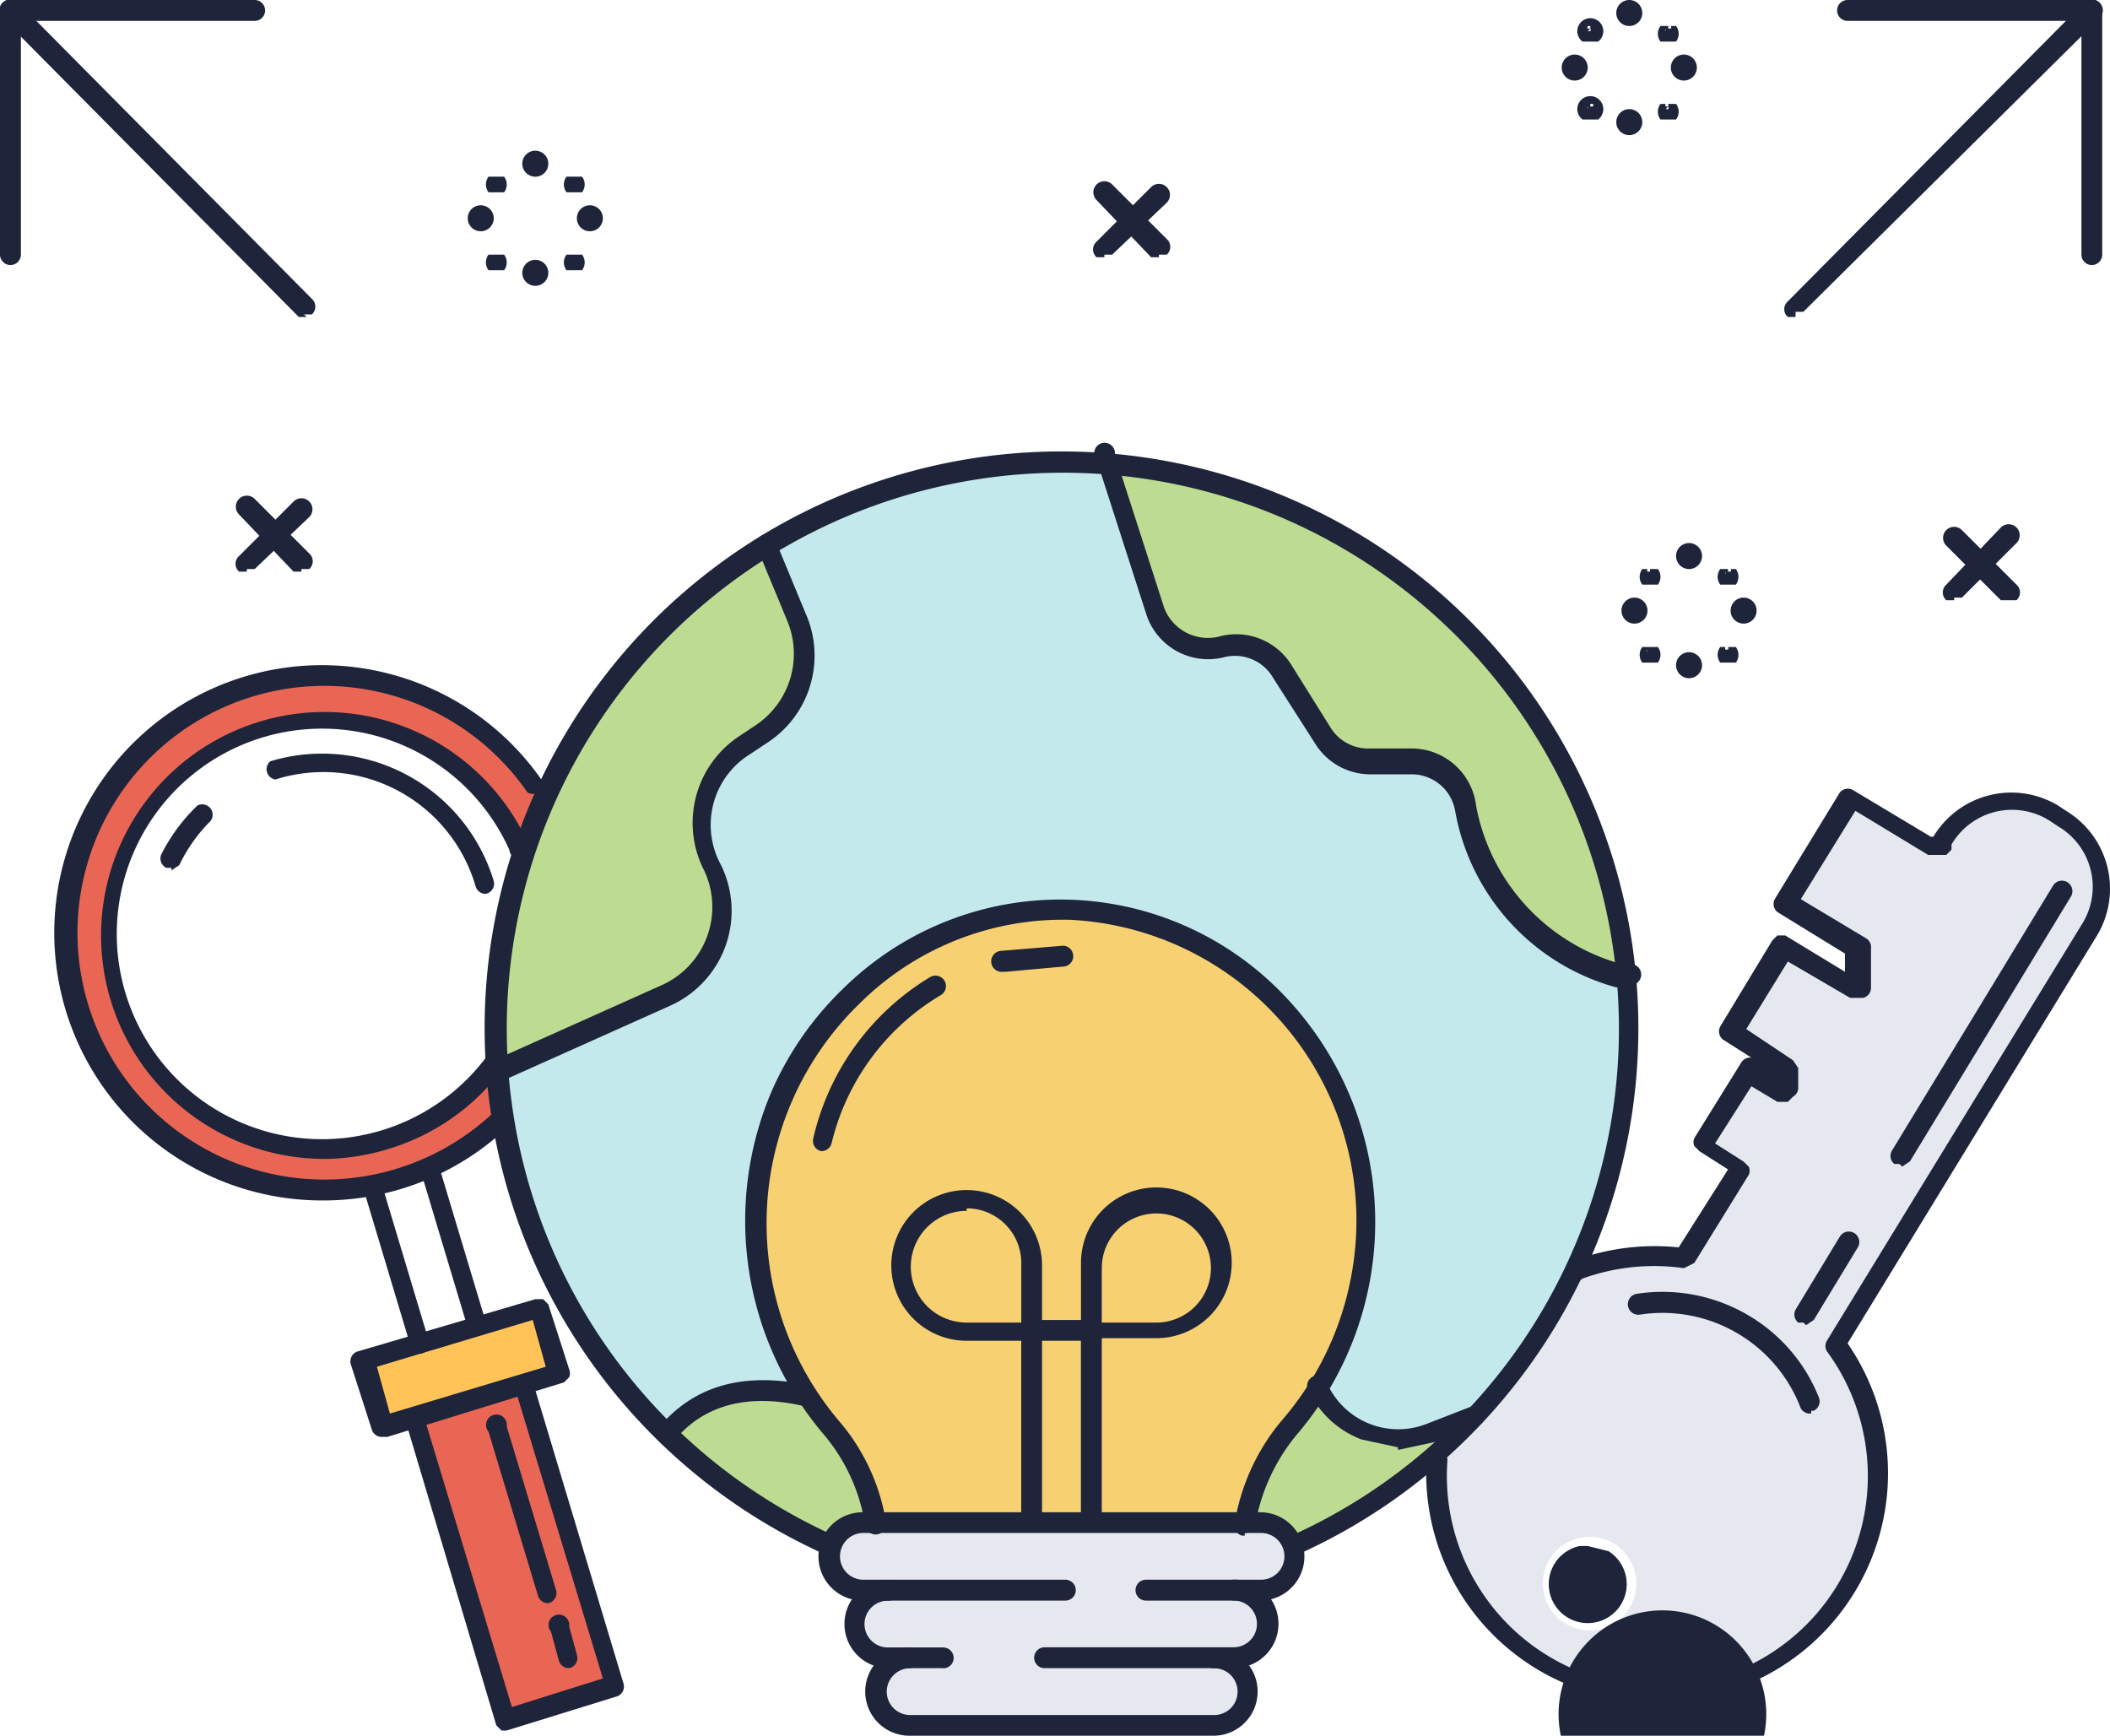 <svg xmlns="http://www.w3.org/2000/svg" xmlns:xlink="http://www.w3.org/1999/xlink" width="90.91" height="74.788" viewBox="0 0 90.91 74.788">
  <defs>
    <clipPath id="clip-path">
      <rect id="長方形_442" data-name="長方形 442" width="90.91" height="74.788" fill="none"/>
    </clipPath>
  </defs>
  <g id="アートワーク_15" data-name="アートワーク 15" transform="translate(45.455 37.394)">
    <g id="グループ_675" data-name="グループ 675" transform="translate(-45.455 -37.394)" clip-path="url(#clip-path)">
      <path id="パス_6909" data-name="パス 6909" d="M33.437,64.384a24.407,24.407,0,1,1,20.041,0Z" transform="translate(2.278 2.119)" fill="#c3e9ed"/>
      <path id="パス_6910" data-name="パス 6910" d="M30.859,20.8,32.2,24.047a4.03,4.03,0,0,1-1.567,5.038l-.672.448a4.031,4.031,0,0,0-1.455,5.262,4.031,4.031,0,0,1-1.9,5.6l-7.5,3.359q-.672-14.443,11.756-22.84" transform="translate(2.28 2.487)" fill="#bddb91"/>
      <path id="パス_6911" data-name="パス 6911" d="M42.512,17.712l2.127,6.606a2.351,2.351,0,0,0,2.911,1.567,2.351,2.351,0,0,1,2.575,1.008L51.8,29.58A2.351,2.351,0,0,0,53.82,30.7h1.791a2.351,2.351,0,0,1,2.351,2.015,9.181,9.181,0,0,0,6.606,7.165h.448C63.9,28.236,56.731,20.511,42.4,17.6" transform="translate(5.07 2.105)" fill="#bddb91"/>
      <path id="パス_6912" data-name="パス 6912" d="M25.6,55.311q2.127-2.575,6.046-1.791H53.7a3.807,3.807,0,0,0,4.814,1.791l2.015-.784-7.5,5.822h-20.6Z" transform="translate(3.061 6.378)" fill="#bddb91"/>
      <path id="パス_6913" data-name="パス 6913" d="M34.35,61.4a8.4,8.4,0,0,0-1.9-4.142A13.659,13.659,0,0,1,29.2,48.3a13.1,13.1,0,0,1,26.2,0,13.659,13.659,0,0,1-3.247,8.845A8.733,8.733,0,0,0,50.136,61.4Z" transform="translate(3.492 4.209)" fill="#f7d071"/>
      <path id="パス_6914" data-name="パス 6914" d="M34.475,61.511a1.455,1.455,0,1,0,0,2.911h.9a1.455,1.455,0,1,0,0,2.911h13.1a1.455,1.455,0,1,0,0-2.911l.9-2.911a1.455,1.455,0,1,1,0,2.911H41.193l.784-2.911H33.355a1.455,1.455,0,1,1,0-2.911h17.13a1.455,1.455,0,1,1,0,2.911Z" transform="translate(3.815 7.008)" fill="#e6e8ef"/>
      <path id="パス_6915" data-name="パス 6915" d="M21.966,33.267a9.181,9.181,0,1,0-1.008,9.516l.224,2.575a11.084,11.084,0,1,1,1.679-14.443Z" transform="translate(0.314 3.12)" fill="#ea6654"/>
      <rect id="長方形_439" data-name="長方形 439" width="7.949" height="2.967" transform="translate(15.65 58.674) rotate(-17)" fill="#ffc358"/>
      <rect id="長方形_440" data-name="長方形 440" width="4.926" height="13.222" transform="translate(18.042 61.426) rotate(-17)" fill="#ea6654"/>
      <path id="パス_6916" data-name="パス 6916" d="M55.3,59.273a9.516,9.516,0,1,0,17.13-5.038L83.4,36.322a3.471,3.471,0,0,0-1.12-4.814l-.336-.224a3.471,3.471,0,0,0-4.814,1.12v.224H76.8L73.216,30.5l-2.8,4.59,3.135,1.9v1.679h-.224l-2.8-1.679L68.29,40.688l2.463,1.567v.784l-.224.224-1.455-.9-2.127,3.247,1.567,1.008-2.351,3.807a9.516,9.516,0,0,0-4.59.448Zm8.285,6.382a2.015,2.015,0,1,1,.252-1.541,2.015,2.015,0,0,1-.252,1.541" transform="translate(6.611 3.647)" fill="#e6e8ef"/>
      <rect id="長方形_441" data-name="長方形 441" width="8.621" height="4.131" transform="translate(44.783 67.847)" fill="#e6e8ef"/>
      <path id="パス_6917" data-name="パス 6917" d="M42.552,10.238h-.336a.448.448,0,0,1,0-.672l2.351-2.351a.475.475,0,0,1,.672.672l-2.351,2.239h-.336" transform="translate(5.03 0.846)" fill="#1e243a"/>
      <path id="パス_6918" data-name="パス 6918" d="M44.9,10.25h-.336L42.215,7.787a.475.475,0,0,1,.672-.672l2.351,2.351a.448.448,0,0,1,0,.672H44.9" transform="translate(5.032 0.834)" fill="#1e243a"/>
      <path id="パス_6919" data-name="パス 6919" d="M9.552,22.338H9.216a.448.448,0,0,1,0-.672l2.351-2.351a.475.475,0,0,1,.672.672L9.888,22.226H9.552" transform="translate(1.084 2.293)" fill="#1e243a"/>
      <path id="パス_6920" data-name="パス 6920" d="M11.9,22.35h-.336L9.215,19.887a.475.475,0,1,1,.672-.672l2.351,2.351a.448.448,0,0,1,0,.672H11.9" transform="translate(1.085 2.281)" fill="#1e243a"/>
      <path id="パス_6921" data-name="パス 6921" d="M75.252,23.45h-.336a.448.448,0,0,1,0-.672l2.351-2.463a.475.475,0,0,1,.672.672l-2.351,2.351h-.336" transform="translate(8.941 2.413)" fill="#1e243a"/>
      <path id="パス_6922" data-name="パス 6922" d="M77.49,23.438h-.224l-2.351-2.351a.475.475,0,0,1,.672-.672l2.351,2.351a.448.448,0,0,1,0,.672H77.6" transform="translate(8.942 2.425)" fill="#1e243a"/>
      <path id="パス_6923" data-name="パス 6923" d="M62.76,1.12a.56.56,0,1,1,.56-.56.56.56,0,0,1-.56.56m0-.672h0" transform="translate(7.438)" fill="#1e243a"/>
      <path id="パス_6924" data-name="パス 6924" d="M62.76,5.32a.56.56,0,1,1,.56-.56.56.56,0,0,1-.56.56m0-.672h0" transform="translate(7.438 0.502)" fill="#1e243a"/>
      <path id="パス_6925" data-name="パス 6925" d="M64.86,3.22a.56.56,0,1,1,.56-.56.56.56,0,0,1-.56.56m0-.672h0" transform="translate(7.689 0.251)" fill="#1e243a"/>
      <path id="パス_6926" data-name="パス 6926" d="M60.66,3.22a.56.56,0,1,1,.56-.56.56.56,0,0,1-.56.56m0-.672h0" transform="translate(7.187 0.251)" fill="#1e243a"/>
      <path id="パス_6927" data-name="パス 6927" d="M64.248,4.672h-.336a.56.56,0,0,1,0-.672h.672a.56.56,0,0,1,0,.672h-.336m-.112-.448h.112a.112.112,0,0,0,0-.112ZM64.248,4h-.112a.112.112,0,0,0,0,.112h.112" transform="translate(7.63 0.478)" fill="#1e243a"/>
      <path id="パス_6928" data-name="パス 6928" d="M61.26,1.708h-.336a.56.56,0,1,1,.672,0H61.26m-.112-.448h.112a.112.112,0,0,0,0-.112Zm.112-.224h-.112a.112.112,0,0,0,0,.112h.112" transform="translate(7.259 0.084)" fill="#1e243a"/>
      <path id="パス_6929" data-name="パス 6929" d="M64.248,1.672h-.336a.56.56,0,0,1,0-.672h.672a.56.56,0,0,1,0,.672h-.336m-.112-.56a.112.112,0,0,0,0,.112h0Zm.112,0h.112a.112.112,0,0,0,0-.112h-.112" transform="translate(7.63 0.12)" fill="#1e243a"/>
      <path id="パス_6930" data-name="パス 6930" d="M61.26,4.708h-.336a.56.56,0,1,1,.672,0H61.26m-.112-.56a.112.112,0,0,0,0,.112h0Zm.112,0h.112a.112.112,0,0,0,0-.112H61.26" transform="translate(7.259 0.442)" fill="#1e243a"/>
      <path id="パス_6931" data-name="パス 6931" d="M20.66,6.92a.56.56,0,1,1,.56-.56.56.56,0,0,1-.56.56m0-.672h0" transform="translate(2.404 0.694)" fill="#1e243a"/>
      <path id="パス_6932" data-name="パス 6932" d="M20.66,11.12a.56.56,0,1,1,.56-.56.56.56,0,0,1-.56.56m0-.672h0" transform="translate(2.404 1.196)" fill="#1e243a"/>
      <path id="パス_6933" data-name="パス 6933" d="M22.76,9.02a.56.56,0,1,1,.56-.56.56.56,0,0,1-.56.56m0-.672h0" transform="translate(2.655 0.945)" fill="#1e243a"/>
      <path id="パス_6934" data-name="パス 6934" d="M18.56,9.02a.56.56,0,1,1,.56-.56.56.56,0,0,1-.56.56m0-.672h0" transform="translate(2.153 0.945)" fill="#1e243a"/>
      <path id="パス_6935" data-name="パス 6935" d="M22.148,10.472h-.336a.56.56,0,0,1,0-.672h.672a.56.56,0,0,1,0,.672h-.336m0-.672h0" transform="translate(2.595 1.172)" fill="#1e243a"/>
      <path id="パス_6936" data-name="パス 6936" d="M19.148,7.472h-.336a.56.56,0,0,1,0-.672h.672a.56.56,0,0,1,0,.672h-.336m0-.672h0" transform="translate(2.236 0.813)" fill="#1e243a"/>
      <path id="パス_6937" data-name="パス 6937" d="M22.148,7.472h-.336a.56.56,0,0,1,0-.672h.672a.56.56,0,0,1,0,.672h-.336m-.112-.56h0" transform="translate(2.595 0.813)" fill="#1e243a"/>
      <path id="パス_6938" data-name="パス 6938" d="M19.148,10.472h-.336a.56.56,0,0,1,0-.672h.672a.56.56,0,0,1,0,.672h-.336m-.112-.56h0" transform="translate(2.236 1.172)" fill="#1e243a"/>
      <path id="パス_6939" data-name="パス 6939" d="M65.06,22.02a.56.56,0,1,1,.56-.56.56.56,0,0,1-.56.56m0-.672h0" transform="translate(7.713 2.499)" fill="#1e243a"/>
      <path id="パス_6940" data-name="パス 6940" d="M65.06,26.22a.56.56,0,1,1,.56-.56.56.56,0,0,1-.56.56m0-.672h0" transform="translate(7.713 3.002)" fill="#1e243a"/>
      <path id="パス_6941" data-name="パス 6941" d="M67.16,24.12a.56.56,0,1,1,.56-.56.56.56,0,0,1-.56.56m0-.672h0" transform="translate(7.964 2.75)" fill="#1e243a"/>
      <path id="パス_6942" data-name="パス 6942" d="M62.96,24.12a.56.56,0,1,1,.56-.56.56.56,0,0,1-.56.56m0-.672h0" transform="translate(7.462 2.75)" fill="#1e243a"/>
      <path id="パス_6943" data-name="パス 6943" d="M66.548,25.572h-.336a.56.56,0,0,1,0-.672h.672a.56.56,0,0,1,0,.672h-.336m0-.672h-.112a.112.112,0,0,0,0,.112h.112a.112.112,0,0,0,0-.112h-.112" transform="translate(7.905 2.978)" fill="#1e243a"/>
      <path id="パス_6944" data-name="パス 6944" d="M63.548,22.572h-.336a.56.56,0,0,1,0-.672h.672a.56.56,0,0,1,0,.672h-.336m0-.672h-.112a.112.112,0,0,0,0,.112h.112" transform="translate(7.546 2.619)" fill="#1e243a"/>
      <path id="パス_6945" data-name="パス 6945" d="M66.548,22.572h-.336a.56.56,0,0,1,0-.672h.672a.56.56,0,0,1,0,.672h-.336m-.112-.56a.112.112,0,0,0,0,.112h0Zm.112,0h.112a.112.112,0,0,0,0-.112h-.112" transform="translate(7.905 2.619)" fill="#1e243a"/>
      <path id="パス_6946" data-name="パス 6946" d="M63.548,25.572h-.336a.56.56,0,0,1,0-.672h.672a.56.56,0,0,1,0,.672h-.336m-.112-.56a.112.112,0,0,0,0,.112h0Zm.112,0h0" transform="translate(7.546 2.978)" fill="#1e243a"/>
      <path id="パス_6947" data-name="パス 6947" d="M33.485,64.874h-.224a24.855,24.855,0,1,1,20.488,0,.448.448,0,0,1-.336-.784,23.959,23.959,0,1,0-19.7,0,.448.448,0,0,1-.224.784" transform="translate(2.23 2.078)" fill="#1e243a"/>
      <path id="パス_6948" data-name="パス 6948" d="M50.2,62.027h-.112a.448.448,0,0,1-.336-.448A9.181,9.181,0,0,1,51.766,57.1a13.211,13.211,0,0,0,3.247-8.621A12.987,12.987,0,0,0,42.7,35.493a12.427,12.427,0,0,0-9.069,3.583,13.187,13.187,0,0,0-.9,18.025,8.845,8.845,0,0,1,2.015,4.366.451.451,0,0,1-.9.112,7.949,7.949,0,0,0-1.791-3.919,14.219,14.219,0,0,1-2.239-14.779A13.883,13.883,0,0,1,32.957,38.4a13.323,13.323,0,0,1,19.033.448,14.107,14.107,0,0,1,.56,18.7,8.285,8.285,0,0,0-1.9,4.031.448.448,0,0,1-.448.336" transform="translate(3.43 4.14)" fill="#1e243a"/>
      <path id="パス_6949" data-name="パス 6949" d="M50.533,62.007H45.607a.448.448,0,1,1,0-.9h4.926a1.008,1.008,0,1,0,0-2.015H33.4a1.008,1.008,0,0,0,0,2.015h8.733a.448.448,0,1,1,0,.9H33.4a1.9,1.9,0,0,1,0-3.807h17.13a1.9,1.9,0,0,1,0,3.807" transform="translate(3.767 6.96)" fill="#1e243a"/>
      <path id="パス_6950" data-name="パス 6950" d="M36.754,64.607H34.4a1.9,1.9,0,0,1,0-3.807.448.448,0,1,1,0,.9,1.008,1.008,0,1,0,0,2.015h2.351a.448.448,0,0,1,0,.9" transform="translate(3.887 7.271)" fill="#1e243a"/>
      <path id="パス_6951" data-name="パス 6951" d="M48.421,64.607H40.248a.448.448,0,1,1,0-.9h8.173a1.008,1.008,0,0,0,0-2.015.448.448,0,1,1,0-.9,1.9,1.9,0,0,1,0,3.807" transform="translate(4.759 7.271)" fill="#1e243a"/>
      <path id="パス_6952" data-name="パス 6952" d="M48.3,67.207H35.2a1.9,1.9,0,1,1,0-3.807.448.448,0,0,1,0,.9,1.008,1.008,0,0,0,0,2.015H48.3a1.008,1.008,0,1,0,0-2.015.448.448,0,0,1,0-.9,1.9,1.9,0,1,1,0,3.807" transform="translate(3.982 7.582)" fill="#1e243a"/>
      <path id="パス_6953" data-name="パス 6953" d="M40.346,60.367a.448.448,0,0,1-.448-.448V52.306H37.547a3.247,3.247,0,1,1,3.247-3.247V51.41h1.679V48.947a3.247,3.247,0,1,1,3.247,3.247H43.369v7.5a.448.448,0,1,1-.9,0V52.306H40.794v7.725a.448.448,0,0,1-.448.448m3.023-8.957H45.72a2.351,2.351,0,1,0-2.351-2.351Zm-5.822-4.814a2.407,2.407,0,0,0,0,4.814H39.9V48.947A2.351,2.351,0,0,0,37.547,46.6" transform="translate(4.102 5.465)" fill="#1e243a"/>
      <path id="パス_6954" data-name="パス 6954" d="M19.041,44.116a.448.448,0,0,1-.224-.784l7.5-3.359a3.695,3.695,0,0,0,1.791-4.926,4.478,4.478,0,0,1,1.567-5.822l.672-.448A3.7,3.7,0,0,0,31.692,24.3l-1.344-3.247a.448.448,0,0,1,.784-.336l1.344,3.247a4.478,4.478,0,0,1-1.679,5.6l-.672.448a3.583,3.583,0,0,0-1.344,4.7,4.478,4.478,0,0,1-2.127,6.158l-7.5,3.359h-.112" transform="translate(2.231 2.459)" fill="#1e243a"/>
      <path id="パス_6955" data-name="パス 6955" d="M65.163,40.506H64.6a9.628,9.628,0,0,1-6.941-7.613,1.9,1.9,0,0,0-1.9-1.567H53.967a2.8,2.8,0,0,1-2.351-1.344l-1.791-2.8a1.9,1.9,0,0,0-2.127-.9,2.8,2.8,0,0,1-3.359-1.9l-2.127-6.606A.448.448,0,1,1,43,17.555l2.127,6.606a2.015,2.015,0,0,0,2.351,1.232,2.8,2.8,0,0,1,3.135,1.232l1.679,2.687a1.9,1.9,0,0,0,1.679.9h1.791a2.8,2.8,0,0,1,2.8,2.463,8.733,8.733,0,0,0,6.27,6.829h.448a.451.451,0,1,1-.112.9" transform="translate(5.035 2.038)" fill="#1e243a"/>
      <path id="パス_6956" data-name="パス 6956" d="M54.218,56.03l-1.567-.336a4.142,4.142,0,0,1-2.239-2.015.448.448,0,1,1,.784-.336,3.359,3.359,0,0,0,4.254,1.679l2.015-.784a.448.448,0,0,1,.336.784l-2.015.784-1.567.336" transform="translate(6.015 6.331)" fill="#1e243a"/>
      <path id="パス_6957" data-name="パス 6957" d="M25.642,55.785h-.224a.448.448,0,0,1-.112-.56c1.567-1.9,3.695-2.463,6.494-1.9a.462.462,0,1,1-.224.9c-2.463-.56-4.366,0-5.6,1.567h-.336" transform="translate(3.02 6.352)" fill="#1e243a"/>
      <path id="パス_6958" data-name="パス 6958" d="M38.654,37.52a.451.451,0,0,1-.112-.9l2.687-.224a.448.448,0,1,1,0,.9l-2.463.224h-.112" transform="translate(4.562 4.353)" fill="#1e243a"/>
      <path id="パス_6959" data-name="パス 6959" d="M31.75,45.108h-.112a.448.448,0,0,1-.336-.56,10.972,10.972,0,0,1,5.038-6.941.451.451,0,0,1,.448.784,10.188,10.188,0,0,0-4.7,6.382.448.448,0,0,1-.448.336" transform="translate(3.741 4.49)" fill="#1e243a"/>
      <path id="パス_6960" data-name="パス 6960" d="M.448,11.42A.448.448,0,0,1,0,10.972V.448A.448.448,0,0,1,.448,0H10.972a.448.448,0,0,1,0,.9H.9V10.972a.448.448,0,0,1-.448.448" fill="#1e243a"/>
      <path id="パス_6961" data-name="パス 6961" d="M13.214,13.662h-.336L.115.787A.475.475,0,0,1,.787.115L13.438,12.878a.448.448,0,0,1,0,.672H13.1" transform="translate(-0.003 -0.003)" fill="#1e243a"/>
      <path id="パス_6962" data-name="パス 6962" d="M81.672,11.42a.448.448,0,0,1-.448-.448V.9H71.148a.448.448,0,1,1,0-.9H81.672a.448.448,0,0,1,.448.448V10.972a.448.448,0,0,1-.448.448" transform="translate(8.455 0)" fill="#1e243a"/>
      <path id="パス_6963" data-name="パス 6963" d="M69.152,13.662h-.336a.448.448,0,0,1,0-.672L81.579.115a.475.475,0,0,1,.672.672L69.488,13.438h-.336" transform="translate(8.211 -0.003)" fill="#1e243a"/>
      <path id="パス_6964" data-name="パス 6964" d="M73.142,46.1h-.224a.448.448,0,0,1-.112-.56l6.941-11.42a.451.451,0,1,1,.784.448l-6.941,11.42-.336.224" transform="translate(8.7 4.054)" fill="#1e243a"/>
      <path id="パス_6965" data-name="パス 6965" d="M69.442,51.319h-.224a.448.448,0,0,1-.112-.56l1.9-3.135a.451.451,0,1,1,.784.448l-1.9,3.135-.336.224" transform="translate(8.258 5.668)" fill="#1e243a"/>
      <path id="パス_6966" data-name="パス 6966" d="M70.543,54.959a.448.448,0,0,1-.448-.224A6.376,6.376,0,0,0,63.154,50.7a.451.451,0,0,1-.112-.9,7.277,7.277,0,0,1,4.926,1.008,7.165,7.165,0,0,1,2.911,3.471.448.448,0,0,1-.224.56h-.112" transform="translate(7.492 5.946)" fill="#1e243a"/>
      <path id="パス_6967" data-name="パス 6967" d="M64.754,69.7A9.852,9.852,0,0,1,54.9,59.291a.448.448,0,1,1,.9,0,9.069,9.069,0,1,0,16.346-4.7.448.448,0,0,1,0-.448L83.115,36.228a3.023,3.023,0,0,0-1.008-4.254l-.336-.224a3.023,3.023,0,0,0-4.254,1.008v.224l-.224.224H76.51l-3.135-1.9-2.351,3.807,2.8,1.679a.448.448,0,0,1,.224.448v1.679a.448.448,0,0,1-.336.448h-.56l-2.687-1.567-1.791,2.911,2.015,1.344.224.336v.784a.448.448,0,0,1-.224.448l-.224.224h-.448l-1.12-.672-1.567,2.463,1.232.784.224.224a.448.448,0,0,1,0,.336l-2.351,3.807-.448.224a9.069,9.069,0,0,0-4.366.448.448.448,0,1,1-.336-.784,9.964,9.964,0,0,1,4.478-.56l2.127-3.359-1.232-.784-.224-.224a.448.448,0,0,1,0-.336l2.015-3.247a.448.448,0,0,1,.448-.224l-1.232-.784a.448.448,0,0,1-.112-.56L69.792,36.9l.224-.224h.336l2.575,1.567v-.784l-2.911-1.791a.448.448,0,0,1-.112-.56l2.8-4.59a.448.448,0,0,1,.56-.112l3.359,2.015h.112a3.919,3.919,0,0,1,5.374-1.343l.336.224a3.919,3.919,0,0,1,1.344,5.374L73.039,54.253A9.852,9.852,0,0,1,64.866,69.7m-2.911-2.687a4.474,4.474,0,1,1-.112.112m0-4.142h-.336a1.679,1.679,0,1,0,1.232.224l-.9-.224m1.791,2.687Z" transform="translate(6.564 3.63)" fill="#1e243a"/>
      <path id="パス_6968" data-name="パス 6968" d="M13.633,48.664A11.532,11.532,0,1,1,23.15,30.638a.448.448,0,0,1-.672.448,10.636,10.636,0,1,0-1.567,13.883.448.448,0,1,1,.56.672,11.532,11.532,0,0,1-7.837,3.023" transform="translate(0.25 3.061)" fill="#1e243a"/>
      <path id="パス_6969" data-name="パス 6969" d="M13.418,46.657A9.628,9.628,0,1,1,22.262,33a.448.448,0,1,1-.784.336,8.845,8.845,0,1,0-1.008,8.957.448.448,0,0,1,.672.56,9.628,9.628,0,0,1-4.814,3.359,9.74,9.74,0,0,1-2.8.448" transform="translate(0.465 3.277)" fill="#1e243a"/>
      <path id="パス_6970" data-name="パス 6970" d="M19.709,35.045a.448.448,0,0,1-.448-.336,6.829,6.829,0,0,0-8.621-4.59.448.448,0,0,1-.224-.784,7.725,7.725,0,0,1,9.628,5.15.448.448,0,0,1-.336.56H19.6" transform="translate(1.227 3.468)" fill="#1e243a"/>
      <path id="パス_6971" data-name="パス 6971" d="M6.651,33.692H6.427a.448.448,0,0,1-.224-.56A7.725,7.725,0,0,1,7.77,31.005a.448.448,0,0,1,.56.672,6.83,6.83,0,0,0-1.344,1.9l-.336.224" transform="translate(0.738 3.702)" fill="#1e243a"/>
      <path id="パス_6972" data-name="パス 6972" d="M14.845,55.934A.448.448,0,0,1,14.4,55.6l-.9-2.8a.448.448,0,0,1,.336-.56L21.451,50h.336l.224.224.9,2.8a.448.448,0,0,1,0,.336l-.224.224-7.613,2.351h-.112m-.336-3.023.56,2.015L21.9,52.911l-.56-2.015Z" transform="translate(1.613 5.979)" fill="#1e243a"/>
      <path id="パス_6973" data-name="パス 6973" d="M19.966,68.222h-.224L19.518,68,15.711,55.234a.448.448,0,1,1,.784-.224l3.695,12.2,3.919-1.232-3.695-12.2a.448.448,0,1,1,.784-.224L25,66.206a.448.448,0,0,1-.336.56l-4.7,1.455h-.112" transform="translate(1.866 6.343)" fill="#1e243a"/>
      <path id="パス_6974" data-name="パス 6974" d="M16.463,52.894a.448.448,0,0,1-.448-.336L14,45.841a.448.448,0,0,1,.784-.224L16.8,52.334a.448.448,0,0,1-.336.56h-.112" transform="translate(1.674 5.436)" fill="#1e243a"/>
      <path id="パス_6975" data-name="パス 6975" d="M18.663,52.194a.448.448,0,0,1-.448-.336L16.2,45.141a.448.448,0,0,1,.784-.224L19,51.634a.448.448,0,0,1-.336.56h-.112" transform="translate(1.937 5.353)" fill="#1e243a"/>
      <path id="パス_6976" data-name="パス 6976" d="M21.386,62.568a.448.448,0,0,1-.448-.336l-2.127-7.053a.448.448,0,1,1,.784-.224l2.127,7.053a.448.448,0,0,1-.336.56h-.112" transform="translate(2.237 6.51)" fill="#1e243a"/>
      <path id="パス_6977" data-name="パス 6977" d="M22,64.446a.448.448,0,0,1-.448-.336l-.336-1.232A.448.448,0,1,1,22,62.655l.336,1.232a.448.448,0,0,1-.336.56h-.112" transform="translate(2.524 7.431)" fill="#1e243a"/>
    </g>
  </g>
</svg>
